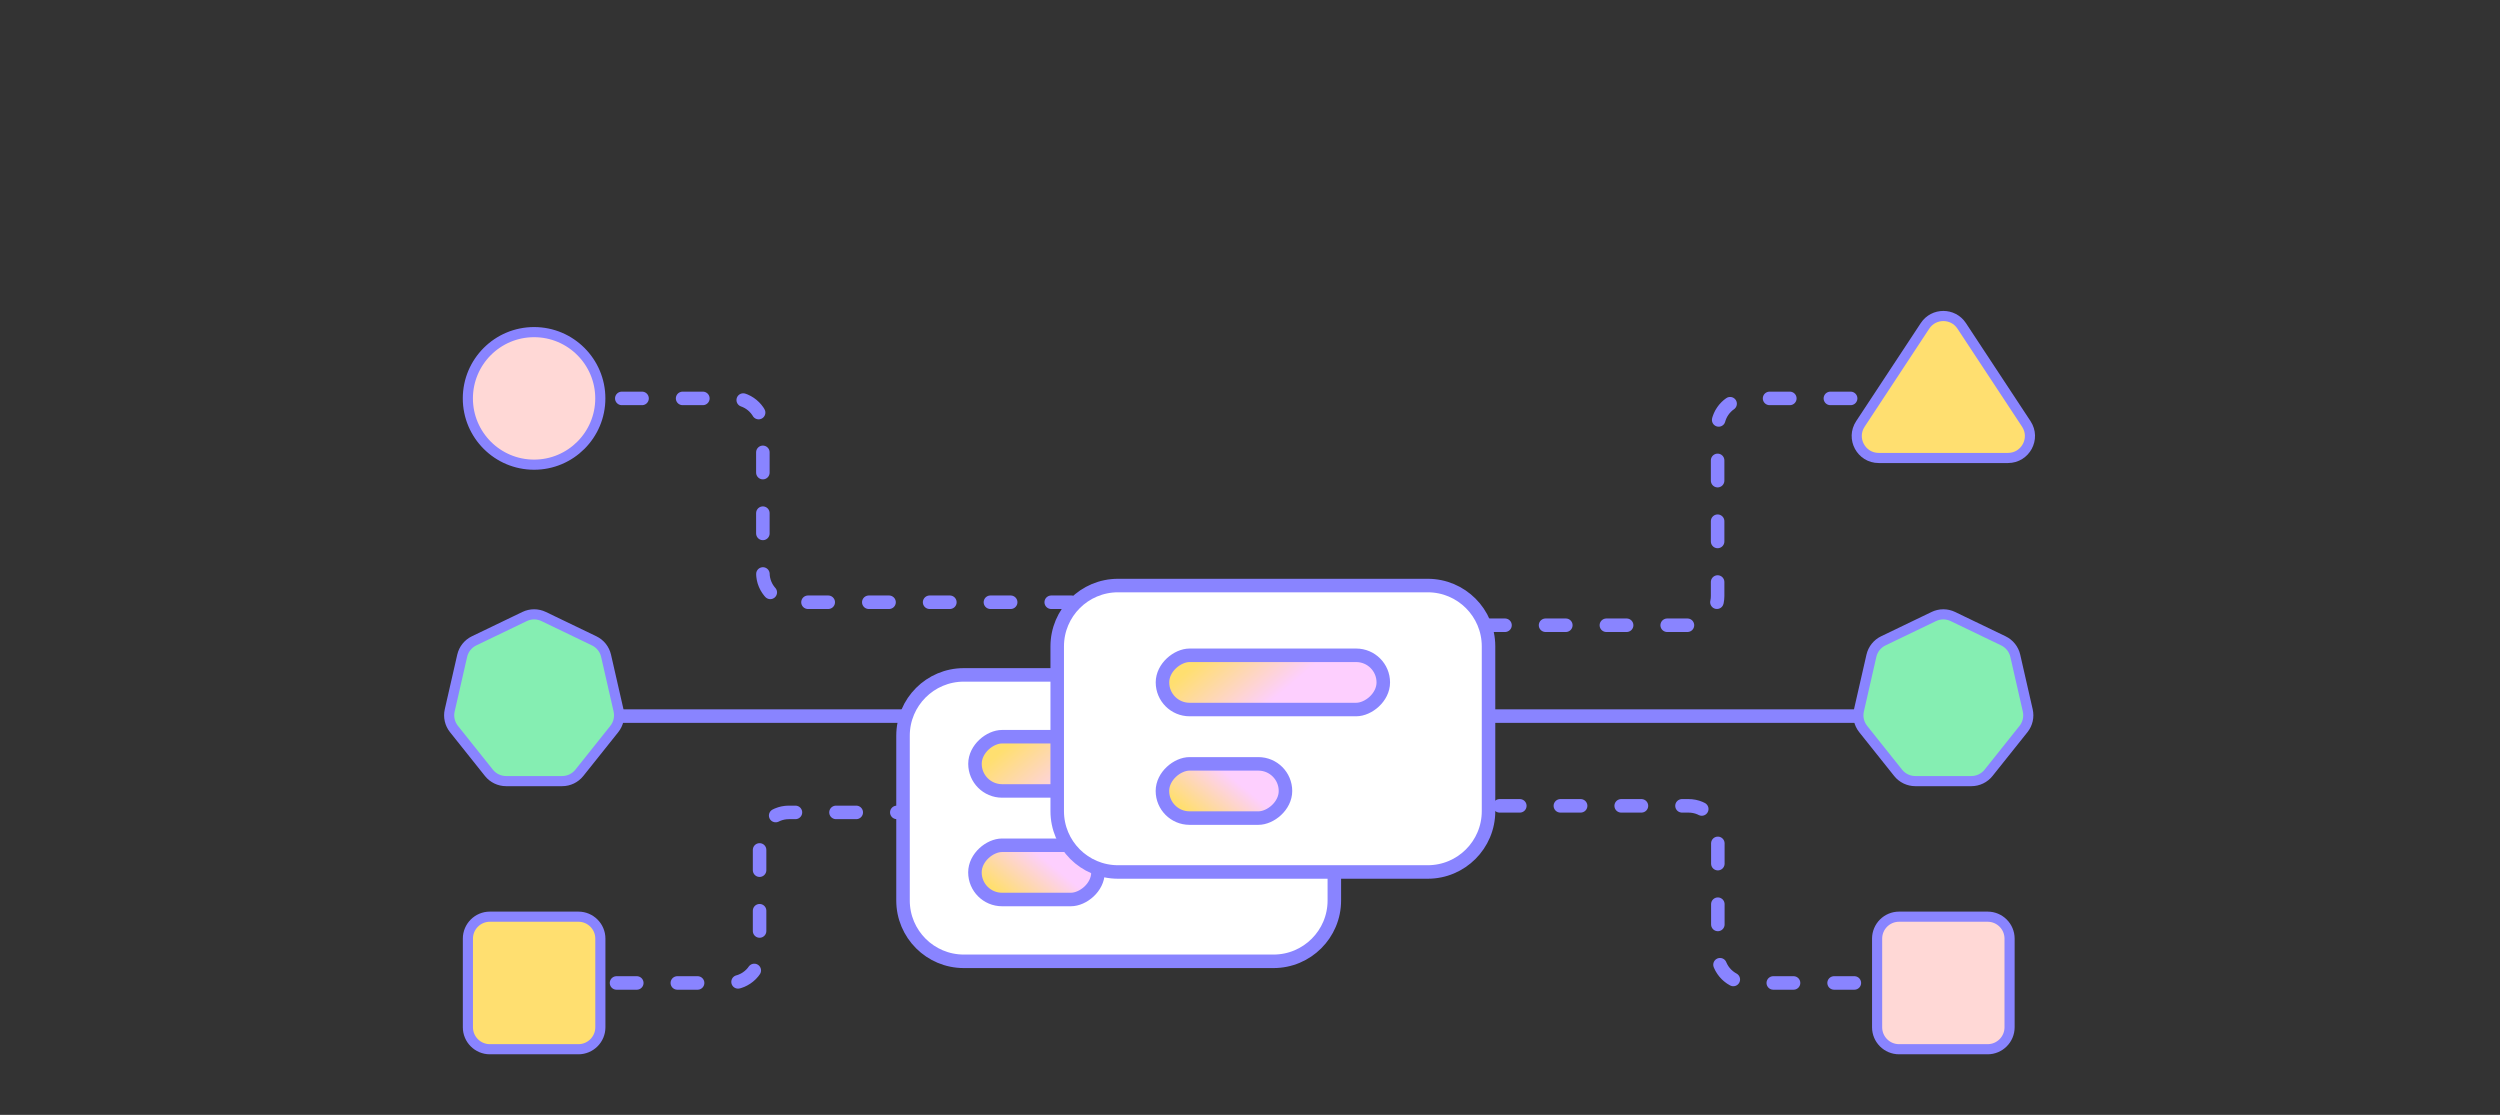 <svg fill="none" height="165" viewBox="0 0 370 165" width="370" xmlns="http://www.w3.org/2000/svg" xmlns:xlink="http://www.w3.org/1999/xlink"><rect x="0" y="0" width="370" height="165" fill="#333333" stroke="none"/><linearGradient id="a"><stop offset=".236" stop-color="#fdcffe"/><stop offset="1" stop-color="#ffdf70"/></linearGradient><linearGradient id="b" gradientUnits="userSpaceOnUse" x1="163.459" x2="171.631" xlink:href="#a" y1="130.369" y2="137.091"/><linearGradient id="c"><stop offset=".411" stop-color="#fdcffe"/><stop offset=".755" stop-color="#ffdf70"/></linearGradient><linearGradient id="d" gradientUnits="userSpaceOnUse" x1="187.68" x2="162.285" xlink:href="#c" y1="109.032" y2="130.703"/><linearGradient id="e" gradientUnits="userSpaceOnUse" x1="191.207" x2="199.379" xlink:href="#a" y1="118.321" y2="125.044"/><linearGradient id="f" gradientUnits="userSpaceOnUse" x1="215.429" x2="190.034" xlink:href="#c" y1="96.984" y2="118.655"/><g stroke="#8984ff"><path d="m153.726 120.235h-36.973c-2.394 0-4.335 1.941-4.335 4.335l.001 16.573c0 2.394-1.94 4.335-4.334 4.335h-22.724" stroke-dasharray="3 6" stroke-linecap="round" stroke-width="2"/><path d="m82.407 105.981h72.492" stroke-linecap="round" stroke-width="2"/><path d="m88.853 138.919c0-1.795-1.455-3.25-3.25-3.25h-13.104c-1.795 0-3.25 1.455-3.25 3.25v13.117c0 1.795 1.455 3.25 3.25 3.25h13.104c1.795 0 3.25-1.455 3.25-3.25z" fill="#ffdf70" stroke-width="1.5"/><path d="m80.461 91.245c-.891-.429-1.929-.429-2.82 0l-7.478 3.601c-.891.429-1.538 1.241-1.758 2.205l-1.847 8.091c-.22.965.011 1.977.628 2.75l5.175 6.489c.617.773 1.552 1.223 2.541 1.223h8.3c.989 0 1.924-.45 2.541-1.223l5.175-6.489c.617-.773.848-1.785.628-2.75l-1.847-8.091c-.22-.964-.867-1.776-1.758-2.205z" fill="#85eeb2" stroke-width="1.5"/><path d="m74.024 58.964h34.545c2.394 0 4.335 1.941 4.335 4.335v21.499c0 2.394 1.94 4.335 4.334 4.335h42.286" stroke-dasharray="3 6" stroke-linecap="round" stroke-width="2"/><path d="m69.242 58.963c0-5.414 4.389-9.809 9.802-9.809s9.802 4.394 9.802 9.809-4.389 9.809-9.802 9.809-9.802-4.394-9.802-9.809z" fill="#ffd8d6" stroke-width="1.5"/><path d="m282.895 58.964h-24.353c-2.394 0-4.335 1.941-4.335 4.335v24.902c0 2.394-1.941 4.335-4.335 4.335h-16.517-20.853" stroke-dasharray="3 6" stroke-linecap="round" stroke-width="2"/><path d="m212.934 119.264h36.973c2.394 0 4.334 1.941 4.334 4.335v17.544c0 2.394 1.941 4.335 4.335 4.335h22.724" stroke-dasharray="3 6" stroke-linecap="round" stroke-width="2"/><path d="m284.258 105.981h-72.492" stroke-linecap="round" stroke-width="2"/><path d="m277.812 138.919c0-1.795 1.456-3.25 3.25-3.25h13.104c1.795 0 3.25 1.455 3.25 3.25v13.117c0 1.795-1.455 3.25-3.25 3.25h-13.103c-1.795 0-3.251-1.455-3.251-3.25z" fill="#ffd8d6" stroke-width="1.5"/><path d="m284.901 48.229c1.285-1.949 4.144-1.949 5.428 0l9.564 14.513c1.424 2.161-.126 5.038-2.714 5.038h-19.128c-2.588 0-4.137-2.877-2.713-5.038z" fill="#ffdf70" stroke-width="1.5"/><path d="m286.204 91.245c.891-.429 1.929-.429 2.82 0l7.477 3.601c.892.429 1.539 1.241 1.759 2.205l1.847 8.091c.22.965-.011 1.977-.628 2.75l-5.175 6.489c-.616.773-1.551 1.223-2.54 1.223h-8.3c-.989 0-1.924-.45-2.541-1.223l-5.175-6.489c-.616-.773-.847-1.785-.627-2.75l1.847-8.091c.22-.964.867-1.776 1.758-2.205z" fill="#85eeb2" stroke-width="1.5"/><g stroke-width="2"><path d="m197.482 108.884c0-4.971-4.03-9-9-9h-45.834c-4.97 0-9 4.029-9 9v24.39c0 4.971 4.03 9 9 9h45.834c4.97 0 9-4.029 9-9z" fill="#fff"/><rect fill="url(#b)" height="18.211" rx="4.014" transform="matrix(0 1 -1 0 287.6 -37.402)" width="8.027" x="162.501" y="125.099"/><rect fill="url(#d)" height="32.681" rx="4.014" transform="matrix(0 1 -1 0 286.01 -67.946)" width="8.027" x="176.978" y="109.032"/><path d="m220.302 95.661c0-4.971-4.029-9-9-9h-45.833c-4.971 0-9 4.029-9 9v24.391c0 4.97 4.029 9 9 9h45.833c4.971 0 9-4.03 9-9z" fill="#fff"/><rect fill="url(#e)" height="18.211" rx="4.014" transform="matrix(0 1 -1 0 303.301 -77.199)" width="8.027" x="190.25" y="113.051"/><rect fill="url(#f)" height="32.681" rx="4.014" transform="matrix(0 1 -1 0 301.711 -107.743)" width="8.027" x="204.727" y="96.984"/></g></g></svg>